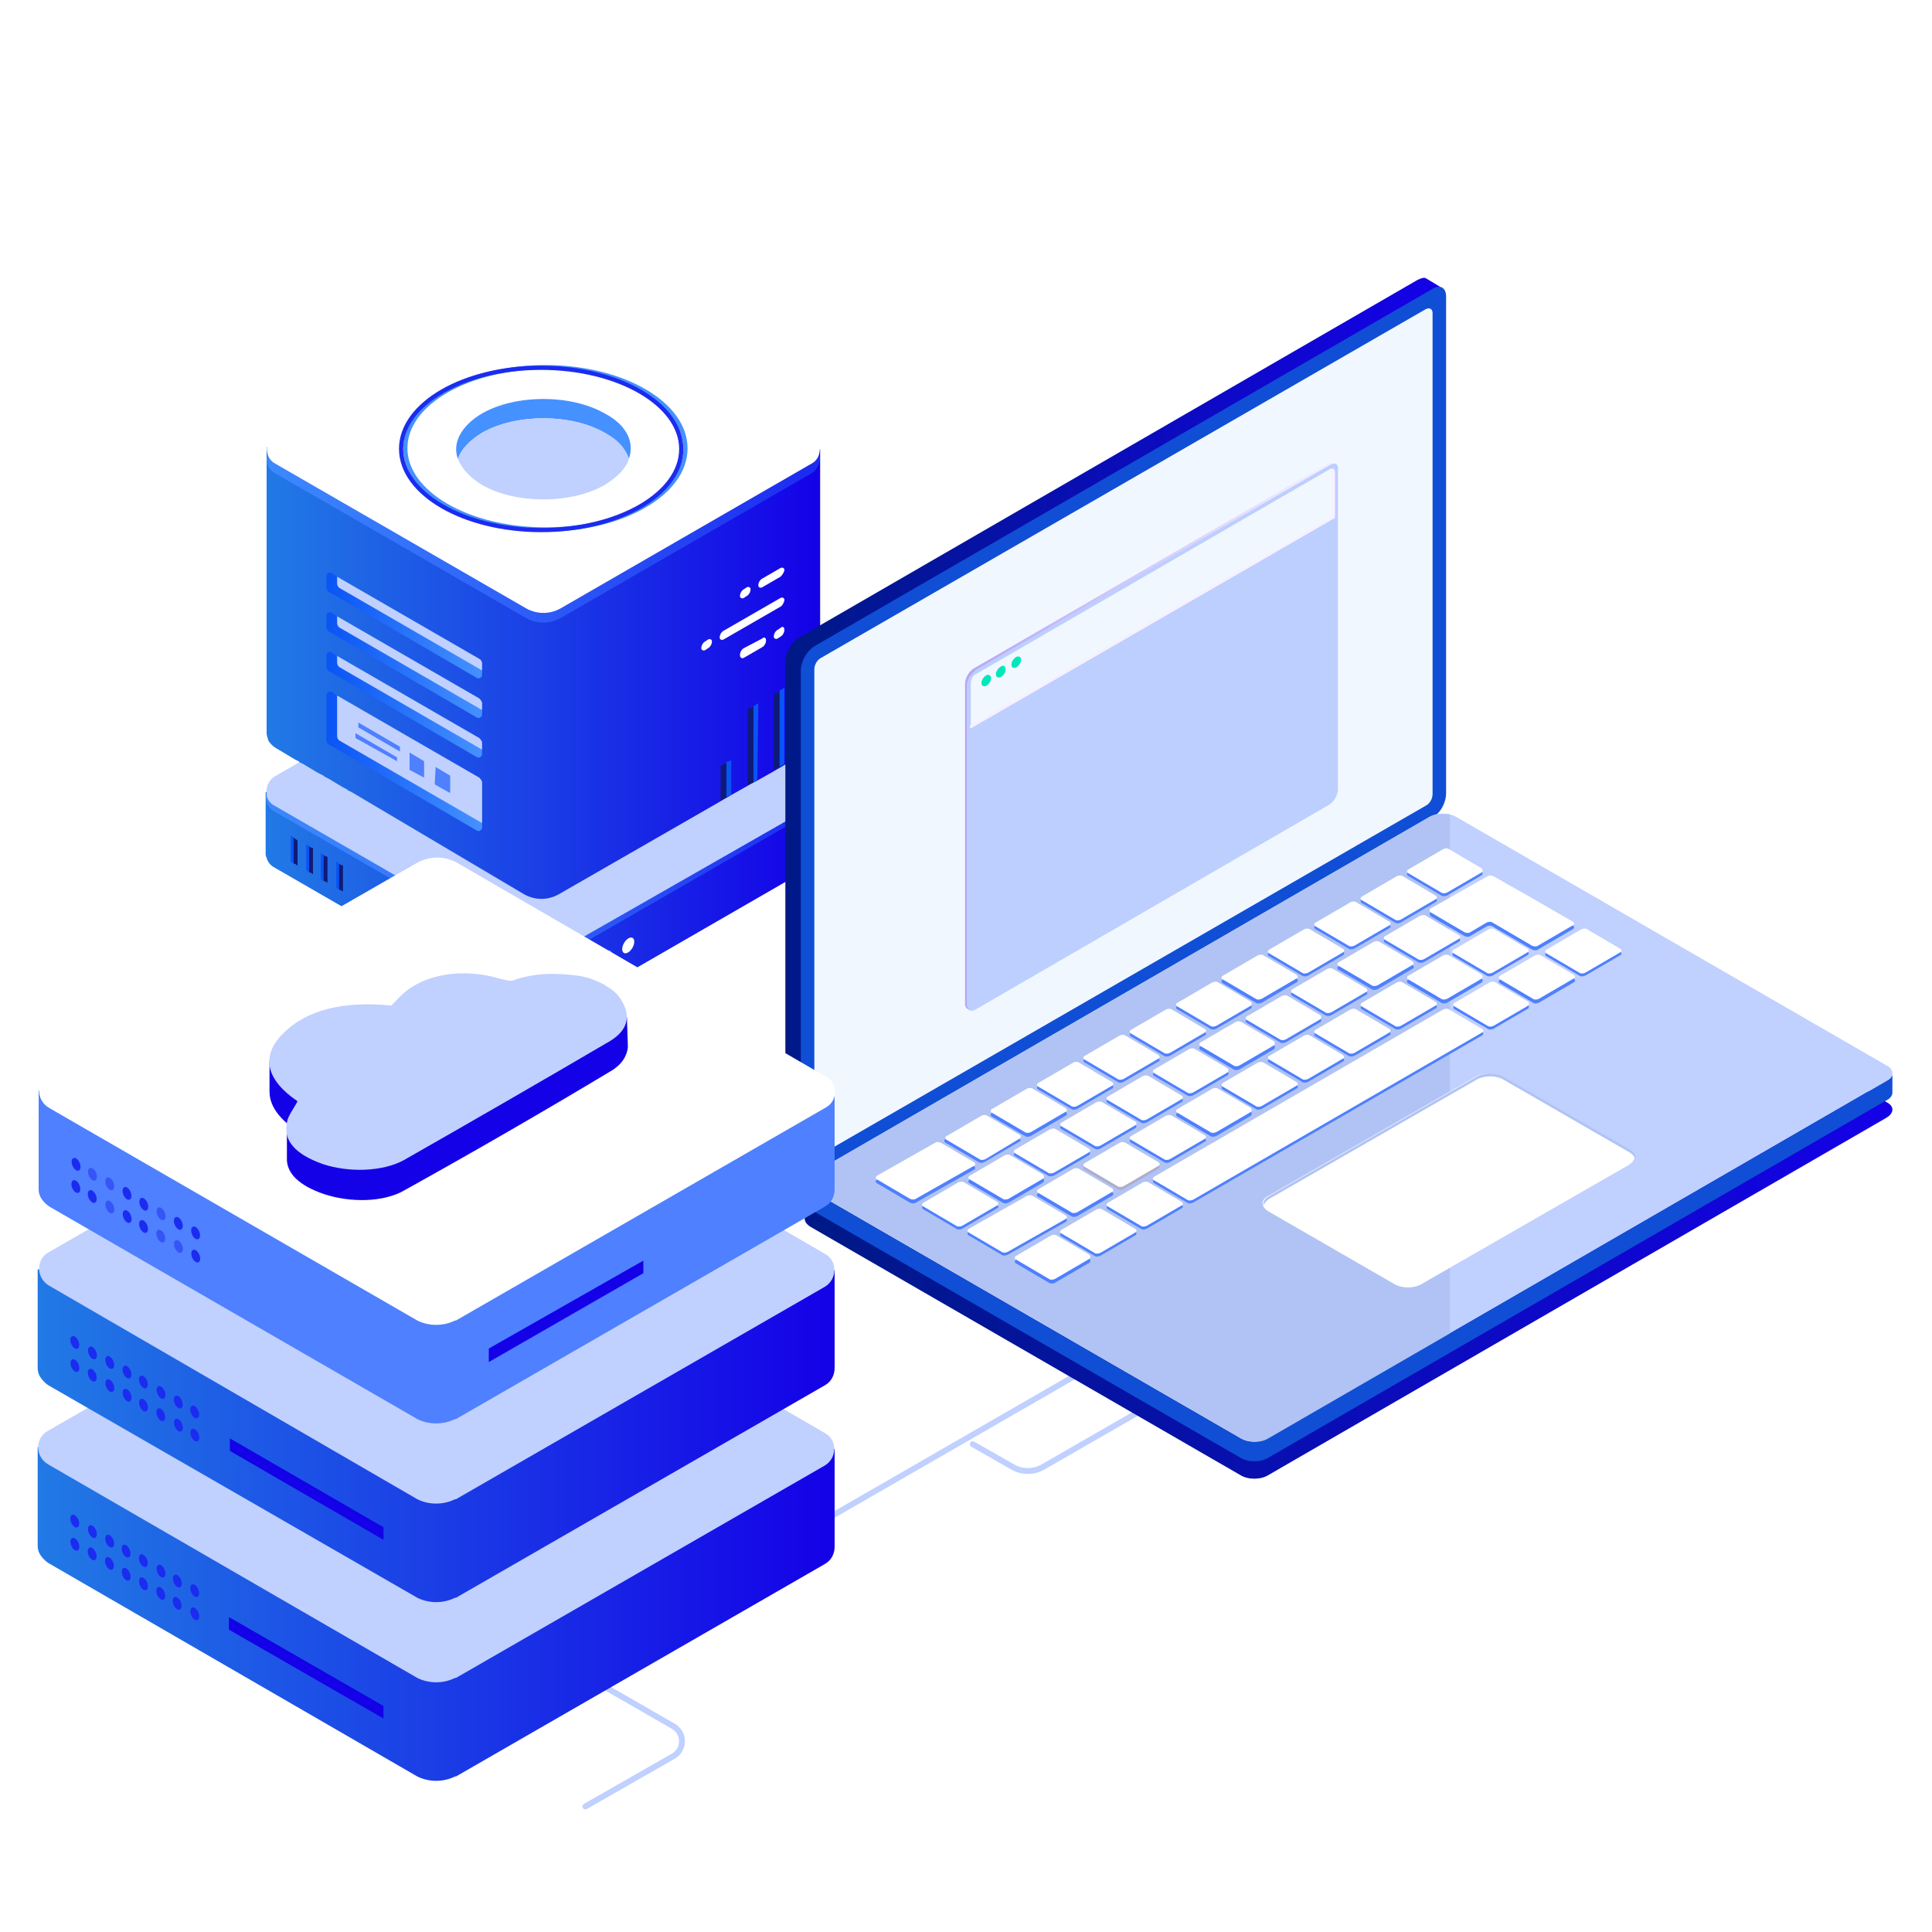 <svg xmlns="http://www.w3.org/2000/svg" xmlns:xlink="http://www.w3.org/1999/xlink" id="&#x56FE;&#x5C42;_1" x="0px" y="0px" viewBox="0 0 200 200" style="enable-background:new 0 0 200 200;" xml:space="preserve"><style type="text/css">	.st0{fill:none;stroke:#C0D0FF;stroke-width:0.606;stroke-linecap:round;stroke-linejoin:round;stroke-miterlimit:10;}	.st1{fill:none;stroke:#FFFFFF;stroke-width:0.606;stroke-linecap:round;stroke-linejoin:round;stroke-miterlimit:10;}	.st2{fill:url(#SVGID_1_);}	.st3{fill:url(#SVGID_2_);}	.st4{fill:#0954F5;}	.st5{fill:#0F1A77;}	.st6{fill:#C0D0FF;}	.st7{fill:#FFFFFF;}	.st8{fill:#4591FF;}	.st9{fill:url(#SVGID_3_);}	.st10{fill:url(#SVGID_4_);}	.st11{fill:url(#SVGID_5_);}	.st12{fill:url(#SVGID_6_);}	.st13{fill:url(#SVGID_7_);}	.st14{fill:#4E80FF;}	.st15{fill:url(#SVGID_8_);}	.st16{fill:none;stroke:#4591FF;stroke-width:0.435;stroke-linecap:round;stroke-linejoin:round;stroke-miterlimit:10;}	.st17{fill:none;stroke:#1C2BF0;stroke-width:0.435;stroke-linecap:round;stroke-linejoin:round;stroke-miterlimit:10;}	.st18{fill:url(#SVGID_9_);}	.st19{fill:#104ED5;}	.st20{fill:#F1F7FF;}	.st21{filter:url(#Adobe_OpacityMaskFilter);}	.st22{filter:url(#Adobe_OpacityMaskFilter_1_);}	.st23{mask:url(#SVGID_10_);fill:url(#SVGID_11_);}	.st24{fill:url(#SVGID_12_);}	.st25{fill:#B0C3F4;}	.st26{fill:url(#SVGID_13_);}	.st27{fill:#AEACCC;}	.st28{fill:#FBF0FF;}	.st29{fill:url(#SVGID_14_);}	.st30{fill:#1C2BF0;}	.st31{fill:#1401E7;}	.st32{fill:url(#SVGID_15_);}	.st33{opacity:0.5;fill:#1C2BF0;}	.st34{fill:#BCCFFF;}	.st35{fill:#00E7BB;}	.st36{fill:#F8EFFF;}	.st37{fill:url(#SVGID_16_);}</style><path id="wire-5-up_1_" class="st0" d="M60.6,187l9.1-5.2c1.2-0.7,1.2-2.4,0-3.1l-8-4.6c-1.2-0.7-1.2-2.4,0-3.1l76.7-44.2"></path><line id="wire-4-up_1_" class="st1" x1="91.9" y1="97.9" x2="73.1" y2="108.7"></line><line id="wire-3-up_1_" class="st1" x1="102.6" y1="102.1" x2="77.8" y2="88.1"></line><path id="wire-2-up_1_" class="st0" d="M100.7,149.5l4.2,2.4c0.9,0.5,2.1,0.5,3,0l39.3-22.6"></path><g>	<g id="down-server_1_">		<g id="bed_2_">			<linearGradient id="SVGID_1_" gradientUnits="userSpaceOnUse" x1="27.609" y1="88.724" x2="84.817" y2="88.724">				<stop offset="5.586592e-03" style="stop-color:#2179E5"></stop>				<stop offset="1" style="stop-color:#1401E7"></stop>			</linearGradient>			<path class="st2" d="M84.8,82l0,6.3l0,0c0,0.2,0,0.3-0.1,0.5c-0.1,0.4-0.4,0.8-0.8,1l-26,15c-1.1,0.6-2.4,0.6-3.5,0l-26-15    c-0.4-0.2-0.7-0.6-0.8-1c-0.1-0.2-0.1-0.3-0.1-0.5l0,0l0-6.3l11,0l15.9-9.1c1.1-0.6,2.4-0.6,3.5,0l15.9,9.2L84.8,82z"></path>							<linearGradient id="SVGID_2_" gradientUnits="userSpaceOnUse" x1="27.978" y1="89.796" x2="84.129" y2="88.339" gradientTransform="matrix(1 1.324013e-03 -1.324013e-03 1 0.261 1.383)">				<stop offset="0" style="stop-color:#3C88FE"></stop>				<stop offset="0.192" style="stop-color:#387DFC"></stop>				<stop offset="0.533" style="stop-color:#2E5EF8"></stop>				<stop offset="0.981" style="stop-color:#1D2DF0"></stop>				<stop offset="1" style="stop-color:#1C2BF0"></stop>			</linearGradient>			<path class="st3" d="M84.7,83.1c-0.1,0.4-0.4,0.8-0.8,1L60.1,97.8l-1.6,0.9l-0.6,0.3c-1.1,0.6-2.4,0.6-3.5,0l-26-15    c-0.4-0.2-0.7-0.6-0.8-1c-0.1-0.3-0.1-0.6,0-0.8c0,0.1,0,0.1,0,0.2c0.1,0.4,0.4,0.8,0.8,1l26,15c1.1,0.6,2.4,0.6,3.5,0h0l1.6-0.9    l24.4-14.1c0.4-0.2,0.7-0.6,0.8-1c0-0.1,0-0.1,0-0.2C84.8,82.6,84.8,82.8,84.7,83.1z"></path>			<g>				<g>					<polygon class="st4" points="30.1,86.5 30.1,89.2 30.4,89.4 30.5,89.4 30.5,86.8 30.4,86.7      "></polygon>					<polygon class="st5" points="30.4,86.7 30.4,89.4 30.5,89.4 30.8,89.6 30.8,87 30.5,86.8      "></polygon>				</g>				<g>					<polygon class="st4" points="31.7,87.4 31.7,90.1 32,90.3 32.1,90.3 32.1,87.7 32,87.6      "></polygon>					<polygon class="st5" points="32,87.6 32,90.3 32.1,90.3 32.4,90.5 32.4,87.8 32.1,87.7      "></polygon>				</g>				<g>					<polygon class="st4" points="33.2,88.3 33.2,91 33.5,91.2 33.6,91.2 33.6,88.6 33.5,88.5      "></polygon>					<polygon class="st5" points="33.5,88.5 33.5,91.2 33.6,91.2 33.9,91.4 33.9,88.7 33.6,88.6      "></polygon>				</g>				<g>					<polygon class="st4" points="34.8,89.2 34.8,91.9 35.1,92.1 35.2,92.1 35.2,89.5 35.1,89.4      "></polygon>					<polygon class="st5" points="35.1,89.4 35.1,92.1 35.2,92.1 35.5,92.3 35.5,89.6 35.2,89.5      "></polygon>				</g>			</g>			<path class="st6" d="M84.8,82.3C84.8,82.3,84.8,82.3,84.8,82.3c0,0.1,0,0.1,0,0.2c-0.1,0.4-0.4,0.8-0.8,1L59.5,97.5l-1.6,0.9h0    c-1.1,0.6-2.4,0.6-3.5,0l-26-15c-0.4-0.2-0.7-0.6-0.8-1c0-0.1,0-0.1,0-0.2c-0.1-0.7,0.2-1.4,0.8-1.8l26-15c1.1-0.6,2.4-0.6,3.5,0    l1.7,1l0.5,0.3L84,80.4C84.6,80.8,84.9,81.6,84.8,82.3z"></path>		</g>		<g id="lights_1_">			<g id="light-3_1_">									<ellipse transform="matrix(0.501 -0.865 0.865 0.501 -52.264 105.133)" class="st7" cx="65.1" cy="97.9" rx="0.9" ry="0.5"></ellipse>			</g>			<g id="light-2_1_">									<image style="overflow:visible;opacity:0.8;" width="7" height="7" transform="matrix(1 0 0 1 59.044 96.044)">				</image>				<g>											<ellipse transform="matrix(0.501 -0.865 0.865 0.501 -54.529 103.82)" class="st8" cx="62.8" cy="99.2" rx="0.9" ry="0.5"></ellipse>				</g>			</g>			<g id="light-1_1_">									<image style="overflow:visible;opacity:0.4;" width="6" height="7" transform="matrix(1 0 0 1 57.044 97.044)">				</image>				<g>											<ellipse transform="matrix(0.501 -0.865 0.865 0.501 -56.793 102.508)" class="st7" cx="60.5" cy="100.5" rx="0.9" ry="0.5"></ellipse>				</g>			</g>		</g>	</g>	<g id="upper-server_1_">		<g id="system_1_">			<linearGradient id="SVGID_3_" gradientUnits="userSpaceOnUse" x1="27.625" y1="69.675" x2="84.866" y2="69.675">				<stop offset="5.586592e-03" style="stop-color:#2179E5"></stop>				<stop offset="1" style="stop-color:#1401E7"></stop>			</linearGradient>			<path class="st9" d="M84.9,46.5l0,29.6c0,0.6-0.3,1.2-0.9,1.5l-2.8,1.6l-0.5,0.3l-0.2,0.1l-0.5,0.3l-1.6,0.9L78,81l-0.2,0.1    l-0.5,0.3l-1.6,0.9l-0.5,0.3l-0.2,0.1l-0.5,0.3l-16.7,9.6c-1.1,0.6-2.4,0.6-3.5,0L36.4,82L36,81.8l-0.1-0.1l-0.4-0.2l-1.5-0.9    l-0.4-0.2l-0.1-0.1L32.9,80l-1.5-0.9L31,78.9l-0.1-0.1l-0.4-0.2l-2-1.2c-0.3-0.2-0.5-0.4-0.7-0.7c-0.1-0.3-0.2-0.6-0.2-0.8    l0-29.6L84.9,46.5z"></path>			<g>				<g>					<polygon class="st4" points="75.7,78.7 75.7,82.3 75.2,82.5 75.1,82.6 75.1,79 75.2,78.9      "></polygon>					<polygon class="st5" points="75.2,78.9 75.2,82.5 75.1,82.6 74.6,82.9 74.6,79.3 75.1,79      "></polygon>				</g>				<g>					<polygon class="st4" points="78.5,72.8 78.4,80.7 78,81 77.8,81.1 77.8,73.2 78,73.1      "></polygon>					<polygon class="st5" points="78,73.1 78,81 77.8,81.1 77.4,81.3 77.4,73.4 77.8,73.2      "></polygon>				</g>				<g>					<polygon class="st4" points="81.2,71.2 81.2,79.1 80.7,79.4 80.6,79.5 80.6,71.6 80.7,71.5      "></polygon>					<polygon class="st5" points="80.7,71.5 80.7,79.4 80.6,79.5 80.1,79.7 80.1,71.9 80.6,71.6      "></polygon>				</g>			</g>			<g>									<linearGradient id="SVGID_4_" gradientUnits="userSpaceOnUse" x1="1370.758" y1="63.308" x2="1386.841" y2="63.308" gradientTransform="matrix(-1 -1.324013e-03 -1.324013e-03 1 1420.715 3.264)">					<stop offset="0" style="stop-color:#4591FF"></stop>					<stop offset="1" style="stop-color:#0954F5"></stop>				</linearGradient>				<path class="st10" d="M49.9,68.7l0,1.2c0,0.2-0.3,0.4-0.5,0.3l-15.3-8.9c-0.2-0.1-0.3-0.3-0.3-0.5l0-1.2c0-0.2,0.3-0.4,0.5-0.3     l0.6,0.4l14.7,8.5C49.8,68.3,49.9,68.5,49.9,68.7z"></path>				<path class="st6" d="M49.9,68.7l0,0.7l-14.7-8.5c-0.2-0.1-0.3-0.3-0.3-0.5l0-0.7l14.7,8.5C49.8,68.3,49.9,68.5,49.9,68.7z"></path>			</g>			<g>									<linearGradient id="SVGID_5_" gradientUnits="userSpaceOnUse" x1="1370.758" y1="67.406" x2="1386.841" y2="67.406" gradientTransform="matrix(-1 -1.324013e-03 -1.324013e-03 1 1420.715 3.264)">					<stop offset="0" style="stop-color:#4591FF"></stop>					<stop offset="1" style="stop-color:#0954F5"></stop>				</linearGradient>				<path class="st11" d="M49.9,72.8l0,1.2c0,0.2-0.3,0.4-0.5,0.3l-15.3-8.9c-0.2-0.1-0.3-0.3-0.3-0.5l0-1.2c0-0.2,0.3-0.4,0.5-0.3     l0.6,0.4l14.7,8.5C49.7,72.4,49.9,72.6,49.9,72.8z"></path>				<path class="st6" d="M49.9,72.8l0,0.7L35.2,65c-0.2-0.1-0.3-0.3-0.3-0.5l0-0.7l14.7,8.5C49.7,72.4,49.9,72.6,49.9,72.8z"></path>			</g>			<g>									<linearGradient id="SVGID_6_" gradientUnits="userSpaceOnUse" x1="1370.758" y1="71.504" x2="1386.841" y2="71.504" gradientTransform="matrix(-1 -1.324013e-03 -1.324013e-03 1 1420.715 3.264)">					<stop offset="0" style="stop-color:#4591FF"></stop>					<stop offset="1" style="stop-color:#0954F5"></stop>				</linearGradient>				<path class="st12" d="M49.9,76.9l0,1.2c0,0.2-0.3,0.4-0.5,0.3l-15.3-8.9c-0.2-0.1-0.3-0.3-0.3-0.5l0-1.2c0-0.2,0.3-0.4,0.5-0.3     l0.6,0.4l14.7,8.5C49.7,76.5,49.9,76.7,49.9,76.9z"></path>				<path class="st6" d="M49.9,76.9l0,0.7l-14.7-8.5c-0.2-0.1-0.3-0.3-0.3-0.5l0-0.7l14.7,8.5C49.7,76.5,49.9,76.7,49.9,76.9z"></path>			</g>			<g>									<linearGradient id="SVGID_7_" gradientUnits="userSpaceOnUse" x1="1370.758" y1="77.338" x2="1386.841" y2="77.338" gradientTransform="matrix(-1 -1.324013e-03 -1.324013e-03 1 1420.715 3.264)">					<stop offset="0" style="stop-color:#4591FF"></stop>					<stop offset="1" style="stop-color:#0954F5"></stop>				</linearGradient>				<path class="st13" d="M49.9,81l0,4.7c0,0.2-0.3,0.4-0.5,0.3l-15.3-8.9c-0.2-0.1-0.3-0.3-0.3-0.5l0-4.7c0-0.2,0.3-0.4,0.5-0.3     l0.6,0.4l14.7,8.5C49.7,80.6,49.9,80.8,49.9,81z"></path>				<path class="st6" d="M49.9,81l0,4.2l-14.7-8.5c-0.2-0.1-0.3-0.3-0.3-0.5l0-4.2l14.7,8.5C49.7,80.6,49.9,80.8,49.9,81z"></path>			</g>			<g id="demonstrator_1_">				<g id="l-4_1_">					<polygon class="st14" points="42.4,79.7 43.9,80.5 43.9,78.8 42.4,77.9      "></polygon>				</g>				<g id="l-3_1_">					<polygon class="st14" points="45,81.2 46.6,82.1 46.6,80.3 45.1,79.4      "></polygon>				</g>				<g id="l-2_1_">					<polygon class="st14" points="37.1,75.3 41.4,77.8 41.4,77.3 37.1,74.8      "></polygon>				</g>				<g id="l-1_1_">					<polygon class="st14" points="36.8,76.4 41.1,78.8 41.1,78.4 36.8,75.9      "></polygon>				</g>			</g>			<g>									<image style="overflow:visible;opacity:0.47;" width="16" height="17" transform="matrix(1 0 0 1 68.74 55.74)">				</image>				<g>					<g>						<path class="st7" d="M80.8,59.7l-1.9,1.1c-0.2,0.1-0.4,0-0.4-0.2l0,0c0-0.3,0.2-0.6,0.4-0.7l1.9-1.1c0.2-0.1,0.4,0,0.4,0.2       l0,0C81.2,59.2,81,59.5,80.8,59.7z"></path>						<path class="st7" d="M77.3,61.7L77,61.9c-0.2,0.1-0.4,0-0.4-0.2l0,0c0-0.3,0.2-0.6,0.4-0.7l0.3-0.2c0.2-0.1,0.4,0,0.4,0.2l0,0       C77.7,61.3,77.5,61.6,77.3,61.7z"></path>						<path class="st7" d="M77,68.1l1.9-1.1c0.2-0.1,0.4-0.4,0.4-0.7l0,0c0-0.3-0.2-0.4-0.4-0.2L77,67.1c-0.2,0.1-0.4,0.4-0.4,0.7       l0,0C76.6,68.1,76.8,68.2,77,68.1z"></path>						<path class="st7" d="M80.5,66.1l0.3-0.2c0.2-0.1,0.4-0.4,0.4-0.7l0,0c0-0.3-0.2-0.4-0.4-0.2l-0.3,0.2       c-0.2,0.1-0.4,0.4-0.4,0.7l0,0C80.1,66.1,80.3,66.2,80.5,66.1z"></path>						<path class="st7" d="M80.8,62.8l-5.9,3.4c-0.2,0.1-0.4,0-0.4-0.2l0,0c0-0.3,0.2-0.6,0.4-0.7l5.9-3.4c0.2-0.1,0.4,0,0.4,0.2       l0,0C81.2,62.3,81,62.7,80.8,62.8z"></path>						<path class="st7" d="M73.3,67.1L73,67.3c-0.2,0.1-0.4,0-0.4-0.2l0,0c0-0.3,0.2-0.6,0.4-0.7l0.3-0.2c0.2-0.1,0.4,0,0.4,0.2l0,0       C73.7,66.7,73.5,67,73.3,67.1z"></path>					</g>				</g>			</g>							<linearGradient id="SVGID_8_" gradientUnits="userSpaceOnUse" x1="28.762" y1="54.546" x2="83.942" y2="53.217" gradientTransform="matrix(1 1.324013e-03 -1.324013e-03 1 0.261 1.383)">				<stop offset="0" style="stop-color:#3C88FE"></stop>				<stop offset="1" style="stop-color:#1C2BF0"></stop>			</linearGradient>			<path class="st15" d="M84,49L58,64c-1.1,0.6-2.4,0.6-3.5,0l-26-15c-0.8-0.4-1-1.3-0.8-2c0.1,0.4,0.4,0.8,0.8,1l26,15    c1.1,0.6,2.4,0.6,3.5,0l26-15c0.4-0.2,0.7-0.6,0.8-1C85,47.7,84.7,48.6,84,49z"></path>			<path class="st7" d="M84.8,47c-0.1,0.4-0.4,0.8-0.8,1l-26,15c-1.1,0.6-2.4,0.6-3.5,0l-26-15c-0.4-0.2-0.7-0.6-0.8-1    c-0.2-0.7,0-1.6,0.8-2l26-15c1.1-0.6,2.4-0.6,3.5,0l26,15C84.8,45.4,85,46.2,84.8,47z"></path>			<g>									<ellipse transform="matrix(1.329798e-03 -1 1 1.329798e-03 9.982 102.846)" class="st16" cx="56.5" cy="46.4" rx="8.4" ry="14.5"></ellipse>									<ellipse transform="matrix(1.329798e-03 -1 1 1.329798e-03 9.548 102.411)" class="st17" cx="56" cy="46.4" rx="8.4" ry="14.5"></ellipse>			</g>			<path class="st8" d="M65.1,47.5c-0.3-1-1.2-1.9-2.5-2.7c-3.5-2-9.2-2-12.7,0c-1.3,0.8-2.1,1.7-2.5,2.7c-0.6-1.6,0.3-3.4,2.5-4.7    c3.5-2,9.2-2,12.7,0C64.9,44,65.7,45.8,65.1,47.5z"></path>			<path class="st6" d="M65.1,47.5c-0.3,1-1.2,1.9-2.5,2.7c-3.5,2-9.2,2-12.7,0c-1.3-0.8-2.1-1.7-2.5-2.7c0.3-1,1.2-1.9,2.5-2.7    c3.5-2,9.2-2,12.7,0C64,45.5,64.8,46.5,65.1,47.5z"></path>		</g>		<g id="reflections_1_">			<g id="dust_1_">				<circle id="dust-9_1_" class="st7" cx="65.5" cy="37.5" r="0.2"></circle>				<circle id="dust-8_1_" class="st7" cx="57.3" cy="32.7" r="0.2"></circle>				<circle id="dust-6_1_" class="st7" cx="56.1" cy="40" r="0.2"></circle>				<circle id="dust-2_1_" class="st7" cx="48" cy="41.2" r="0.2"></circle>			</g>		</g>	</g></g><g>	<linearGradient id="SVGID_9_" gradientUnits="userSpaceOnUse" x1="81.219" y1="75.255" x2="149.089" y2="75.255">		<stop offset="5.586592e-03" style="stop-color:#001987"></stop>		<stop offset="1" style="stop-color:#1401E7"></stop>	</linearGradient>	<path class="st18" d="M149.1,29.7c0,0-1.5-0.9-1.5-0.9l0,0c-0.2-0.1-0.5,0-0.9,0.2l-64,37c-0.8,0.5-1.4,1.6-1.4,2.5l0,51.4  c0,0.6,0.2,0.9,0.6,1.1c0.3,0.2,1.4,1.1,1.7,0.9l63.1-38.1c0.8-0.5,1.4-1.6,1.4-2.5l0-51L149.1,29.7z"></path>	<path class="st19" d="M148.3,84.6l-64,37c-0.8,0.5-1.4,0.1-1.4-0.8l0-51.4c0-0.9,0.6-2,1.4-2.5l64-37c0.8-0.5,1.4-0.1,1.4,0.8  l0,51.4C149.7,83.1,149.1,84.2,148.3,84.6z"></path>	<path class="st20" d="M84.3,119.1l0-49.8c0-0.5,0.3-1,0.7-1.2L147.6,32c0.4-0.2,0.7,0,0.7,0.4l0,49.8c0,0.5-0.3,1-0.7,1.2L85,119.5  C84.6,119.8,84.3,119.6,84.3,119.1z"></path>	<defs>		<filter id="Adobe_OpacityMaskFilter" filterUnits="userSpaceOnUse" x="83.3" y="88" width="112.6" height="65">								</filter>	</defs>	<mask maskUnits="userSpaceOnUse" x="83.3" y="88" width="112.6" height="65" id="SVGID_10_">		<g class="st21">			<defs>				<filter id="Adobe_OpacityMaskFilter_1_" filterUnits="userSpaceOnUse" x="83.3" y="88" width="112.6" height="65">														</filter>			</defs>			<mask maskUnits="userSpaceOnUse" x="83.3" y="88" width="112.6" height="65" id="SVGID_10_">				<g class="st22">				</g>			</mask>			<linearGradient id="SVGID_11_" gradientUnits="userSpaceOnUse" x1="143.482" y1="96.197" x2="134.349" y2="153.983">				<stop offset="0" style="stop-color:#000000"></stop>				<stop offset="1" style="stop-color:#FFFFFF"></stop>			</linearGradient>			<path class="st23" d="M195.3,115.7l-64,37c-0.8,0.5-2.1,0.5-2.9,0l-44.5-25.7c-0.8-0.5-0.8-1.2,0-1.6l64-37    c0.8-0.5,2.1-0.5,2.9,0l44.5,25.7C196.1,114.5,196.1,115.2,195.3,115.7z"></path>		</g>	</mask>	<linearGradient id="SVGID_12_" gradientUnits="userSpaceOnUse" x1="83.349" y1="120.492" x2="195.935" y2="120.492">		<stop offset="5.586592e-03" style="stop-color:#001987"></stop>		<stop offset="1" style="stop-color:#1401E7"></stop>	</linearGradient>	<path class="st24" d="M195.3,115.7l-64,37c-0.8,0.5-2.1,0.5-2.9,0l-44.5-25.7c-0.8-0.5-0.8-1.2,0-1.6l64-37c0.8-0.5,2.1-0.5,2.9,0  l44.5,25.7C196.1,114.5,196.1,115.2,195.3,115.7z"></path>	<path class="st6" d="M195.3,111.9l-64,37c-0.8,0.5-2.1,0.5-2.9,0l-44.5-25.7c-0.8-0.5-0.8-1.2,0-1.6l64-37c0.8-0.5,2.1-0.5,2.9,0  l44.5,25.7C196.1,110.7,196.1,111.5,195.3,111.9z"></path>	<path class="st25" d="M150,84.3c-0.7-0.1-1.5,0-2,0.3l-64,37c-0.8,0.5-0.8,1.2,0,1.6l44.5,25.7c0.8,0.5,2.1,0.5,2.9,0l18.7-10.8  V84.3z"></path>	<g>		<linearGradient id="SVGID_13_" gradientUnits="userSpaceOnUse" x1="83.349" y1="122.314" x2="83.355" y2="122.314">			<stop offset="0" style="stop-color:#B796F6"></stop>			<stop offset="0.377" style="stop-color:#B7A5F6"></stop>			<stop offset="1" style="stop-color:#7D7DFF"></stop>		</linearGradient>		<path class="st26" d="M83.3,122.3L83.3,122.3C83.3,122.3,83.4,122.3,83.3,122.3L83.3,122.3z"></path>		<path class="st19" d="M195.3,111.9l-64,37c-0.8,0.5-2.1,0.5-2.9,0l-44.5-25.7c-0.4-0.2-0.6-0.5-0.6-0.8v2l0,0   c0,0.3,0.2,0.6,0.6,0.8l44.5,25.7c0.8,0.5,2.1,0.5,2.9,0l64-37c0.4-0.2,0.6-0.5,0.6-0.8l0,0v-1.9l0,0   C195.9,111.4,195.7,111.7,195.3,111.9z"></path>	</g>	<g>		<path class="st14" d="M90.8,122.5l3.4,2c0.2,0.1,0.5,0.1,0.6,0l6-3.4c0.2-0.1,0.2-0.3,0-0.4l-3.4-2c-0.2-0.1-0.5-0.1-0.6,0l-6,3.4   C90.6,122.2,90.6,122.4,90.8,122.5z"></path>		<path class="st14" d="M105.5,118.2l-3.6,2.1c-0.2,0.1-0.5,0.1-0.6,0l-3.4-2c-0.2-0.1-0.2-0.3,0-0.4l3.6-2.1c0.2-0.1,0.5-0.1,0.6,0   l3.4,2C105.7,118,105.7,118.1,105.5,118.2z"></path>		<path class="st14" d="M110.3,115.5l-3.6,2.1c-0.2,0.1-0.5,0.1-0.6,0l-3.4-2c-0.2-0.1-0.2-0.3,0-0.4l3.6-2.1c0.2-0.1,0.5-0.1,0.6,0   l3.4,2C110.5,115.2,110.5,115.4,110.3,115.5z"></path>		<path class="st14" d="M115.1,112.7l-3.6,2.1c-0.2,0.1-0.5,0.1-0.6,0l-3.4-2c-0.2-0.1-0.2-0.3,0-0.4l3.6-2.1c0.2-0.1,0.5-0.1,0.6,0   l3.4,2C115.3,112.4,115.3,112.6,115.1,112.7z"></path>		<path class="st14" d="M119.9,109.9l-3.6,2.1c-0.2,0.1-0.5,0.1-0.6,0l-3.4-2c-0.2-0.1-0.2-0.3,0-0.4l3.6-2.1c0.2-0.1,0.5-0.1,0.6,0   l3.4,2C120.1,109.7,120.1,109.8,119.9,109.9z"></path>		<path class="st14" d="M124.7,107.2l-3.6,2.1c-0.2,0.1-0.5,0.1-0.6,0l-3.4-2c-0.2-0.1-0.2-0.3,0-0.4l3.6-2.1c0.2-0.1,0.5-0.1,0.6,0   l3.4,2C124.9,106.9,124.9,107.1,124.7,107.2z"></path>		<path class="st14" d="M129.5,104.4l-3.6,2.1c-0.2,0.1-0.5,0.1-0.6,0l-3.4-2c-0.2-0.1-0.2-0.3,0-0.4l3.6-2.1c0.2-0.1,0.5-0.1,0.6,0   l3.4,2C129.6,104.2,129.6,104.3,129.5,104.4z"></path>		<path class="st14" d="M134.2,101.7l-3.6,2.1c-0.2,0.1-0.5,0.1-0.6,0l-3.4-2c-0.2-0.1-0.2-0.3,0-0.4l3.6-2.1c0.2-0.1,0.5-0.1,0.6,0   l3.4,2C134.4,101.4,134.4,101.6,134.2,101.7z"></path>		<path class="st14" d="M139,98.9l-3.6,2.1c-0.2,0.1-0.5,0.1-0.6,0l-3.4-2c-0.2-0.1-0.2-0.3,0-0.4l3.6-2.1c0.2-0.1,0.5-0.1,0.6,0   l3.4,2C139.2,98.6,139.2,98.8,139,98.9z"></path>		<path class="st14" d="M143.8,96.1l-3.6,2.1c-0.2,0.1-0.5,0.1-0.6,0l-3.4-2c-0.2-0.1-0.2-0.3,0-0.4l3.6-2.1c0.2-0.1,0.5-0.1,0.6,0   l3.4,2C144,95.9,144,96,143.8,96.1z"></path>		<path class="st14" d="M148.6,93.4l-3.6,2.1c-0.2,0.1-0.5,0.1-0.6,0l-3.4-2c-0.2-0.1-0.2-0.3,0-0.4l3.6-2.1c0.2-0.1,0.5-0.1,0.6,0   l3.4,2C148.8,93.1,148.8,93.3,148.6,93.4z"></path>		<path class="st14" d="M153.4,90.6l-3.6,2.1c-0.2,0.1-0.5,0.1-0.6,0l-3.4-2c-0.2-0.1-0.2-0.3,0-0.4l3.6-2.1c0.2-0.1,0.5-0.1,0.6,0   l3.4,2C153.5,90.4,153.5,90.5,153.4,90.6z"></path>		<path class="st14" d="M167.7,98.9l-3.6,2.1c-0.2,0.1-0.5,0.1-0.6,0l-3.4-2c-0.2-0.1-0.2-0.3,0-0.4l3.6-2.1c0.2-0.1,0.5-0.1,0.6,0   l3.4,2C167.9,98.6,167.9,98.8,167.7,98.9z"></path>		<path class="st14" d="M162.9,101.7l-3.6,2.1c-0.2,0.1-0.5,0.1-0.6,0l-3.4-2c-0.2-0.1-0.2-0.3,0-0.4l3.6-2.1c0.2-0.1,0.5-0.1,0.6,0   l3.4,2C163.1,101.4,163.1,101.6,162.9,101.7z"></path>		<path class="st14" d="M158.2,104.4l-3.6,2.1c-0.2,0.1-0.5,0.1-0.6,0l-3.4-2c-0.2-0.1-0.2-0.3,0-0.4l3.6-2.1c0.2-0.1,0.5-0.1,0.6,0   l3.4,2C158.3,104.2,158.3,104.3,158.2,104.4z"></path>		<path class="st14" d="M103.2,125.1l-3.6,2.1c-0.2,0.1-0.5,0.1-0.6,0l-3.4-2c-0.2-0.1-0.2-0.3,0-0.4l3.6-2.1c0.2-0.1,0.5-0.1,0.6,0   l3.4,2C103.4,124.9,103.4,125,103.2,125.1z"></path>		<path class="st14" d="M108,122.4l-3.6,2.1c-0.2,0.1-0.5,0.1-0.6,0l-3.4-2c-0.2-0.1-0.2-0.3,0-0.4l3.6-2.1c0.2-0.1,0.5-0.1,0.6,0   l3.4,2C108.1,122.1,108.1,122.3,108,122.4z"></path>		<path class="st14" d="M112.7,119.6l-3.6,2.1c-0.2,0.1-0.5,0.1-0.6,0l-3.4-2c-0.2-0.1-0.2-0.3,0-0.4l3.6-2.1c0.2-0.1,0.5-0.1,0.6,0   l3.4,2C112.9,119.3,112.9,119.5,112.7,119.6z"></path>		<path class="st14" d="M112.8,130.7l-3.6,2.1c-0.2,0.1-0.5,0.1-0.6,0l-3.4-2c-0.2-0.1-0.2-0.3,0-0.4l3.6-2.1c0.2-0.1,0.5-0.1,0.6,0   l3.4,2C112.9,130.4,112.9,130.5,112.8,130.7z"></path>		<path class="st14" d="M117.5,127.9l-3.6,2.1c-0.2,0.1-0.5,0.1-0.6,0l-3.4-2c-0.2-0.1-0.2-0.3,0-0.4l3.6-2.1c0.2-0.1,0.5-0.1,0.6,0   l3.4,2C117.7,127.6,117.7,127.8,117.5,127.9z"></path>		<path class="st14" d="M122.3,125.1l-3.6,2.1c-0.2,0.1-0.5,0.1-0.6,0l-3.4-2c-0.2-0.1-0.2-0.3,0-0.4l3.6-2.1c0.2-0.1,0.5-0.1,0.6,0   l3.4,2C122.5,124.9,122.5,125,122.3,125.1z"></path>		<path class="st14" d="M117.5,116.8l-3.6,2.1c-0.2,0.1-0.5,0.1-0.6,0l-3.4-2c-0.2-0.1-0.2-0.3,0-0.4l3.6-2.1c0.2-0.1,0.5-0.1,0.6,0   l3.4,2C117.7,116.6,117.7,116.7,117.5,116.8z"></path>		<path class="st14" d="M122.3,114.1l-3.6,2.1c-0.2,0.1-0.5,0.1-0.6,0l-3.4-2c-0.2-0.1-0.2-0.3,0-0.4l3.6-2.1c0.2-0.1,0.5-0.1,0.6,0   l3.4,2C122.5,113.8,122.5,114,122.3,114.1z"></path>		<path class="st14" d="M127.1,111.3l-3.6,2.1c-0.2,0.1-0.5,0.1-0.6,0l-3.4-2c-0.2-0.1-0.2-0.3,0-0.4l3.6-2.1c0.2-0.1,0.5-0.1,0.6,0   l3.4,2C127.2,111.1,127.2,111.2,127.1,111.3z"></path>		<path class="st14" d="M131.9,108.6l-3.6,2.1c-0.2,0.1-0.5,0.1-0.6,0l-3.4-2c-0.2-0.1-0.2-0.3,0-0.4l3.6-2.1c0.2-0.1,0.5-0.1,0.6,0   l3.4,2C132,108.3,132,108.5,131.9,108.6z"></path>		<path class="st14" d="M136.7,105.8l-3.6,2.1c-0.2,0.1-0.5,0.1-0.6,0l-3.4-2c-0.2-0.1-0.2-0.3,0-0.4l3.6-2.1c0.2-0.1,0.5-0.1,0.6,0   l3.4,2C136.8,105.5,136.8,105.7,136.7,105.8z"></path>		<path class="st14" d="M141.4,103l-3.6,2.1c-0.2,0.1-0.5,0.1-0.6,0l-3.4-2c-0.2-0.1-0.2-0.3,0-0.4l3.6-2.1c0.2-0.1,0.5-0.1,0.6,0   l3.4,2C141.6,102.8,141.6,102.9,141.4,103z"></path>		<path class="st14" d="M146.2,100.3l-3.6,2.1c-0.2,0.1-0.5,0.1-0.6,0l-3.4-2c-0.2-0.1-0.2-0.3,0-0.4l3.6-2.1c0.2-0.1,0.5-0.1,0.6,0   l3.4,2C146.4,100,146.4,100.2,146.2,100.3z"></path>		<path class="st14" d="M151,97.5l-3.6,2.1c-0.2,0.1-0.5,0.1-0.6,0l-3.4-2c-0.2-0.1-0.2-0.3,0-0.4l3.6-2.1c0.2-0.1,0.5-0.1,0.6,0   l3.4,2C151.2,97.2,151.2,97.4,151,97.5z"></path>		<path class="st14" d="M148.2,94.9l3.4,2c0.2,0.1,0.5,0.1,0.6,0l1.7-1c0.2-0.1,0.5-0.1,0.6,0l4.1,2.4c0.2,0.1,0.5,0.1,0.6,0   l3.6-2.1c0.2-0.1,0.2-0.3,0-0.4l-4.5-2.6l-1.6-0.9l-2.1-1.2c-0.2-0.1-0.5-0.1-0.6,0l-6,3.4C148,94.6,148,94.8,148.2,94.9z"></path>		<path class="st14" d="M110.3,126.5l-6,3.4c-0.2,0.1-0.5,0.1-0.6,0l-3.4-2c-0.2-0.1-0.2-0.3,0-0.4l6-3.4c0.2-0.1,0.5-0.1,0.6,0   l3.4,2C110.5,126.2,110.5,126.4,110.3,126.5z"></path>		<path class="st14" d="M115.1,123.8l-3.6,2.1c-0.2,0.1-0.5,0.1-0.6,0l-3.4-2c-0.2-0.1-0.2-0.3,0-0.4l3.6-2.1c0.2-0.1,0.5-0.1,0.6,0   l3.4,2C115.3,123.5,115.3,123.7,115.1,123.8z"></path>		<path class="st27" d="M119.9,121l-3.6,2.1c-0.2,0.1-0.5,0.1-0.6,0l-3.4-2c-0.2-0.1-0.2-0.3,0-0.4l3.6-2.1c0.2-0.1,0.5-0.1,0.6,0   l3.4,2C120.1,120.7,120.1,120.9,119.9,121z"></path>		<path class="st14" d="M124.7,118.2l-3.6,2.1c-0.2,0.1-0.5,0.1-0.6,0l-3.4-2c-0.2-0.1-0.2-0.3,0-0.4l3.6-2.1c0.2-0.1,0.5-0.1,0.6,0   l3.4,2C124.9,118,124.9,118.1,124.7,118.2z"></path>		<path class="st14" d="M129.5,115.5l-3.6,2.1c-0.2,0.1-0.5,0.1-0.6,0l-3.4-2c-0.2-0.1-0.2-0.3,0-0.4l3.6-2.1c0.2-0.1,0.5-0.1,0.6,0   l3.4,2C129.6,115.2,129.6,115.4,129.5,115.5z"></path>		<path class="st14" d="M134.2,112.7l-3.6,2.1c-0.2,0.1-0.5,0.1-0.6,0l-3.4-2c-0.2-0.1-0.2-0.3,0-0.4l3.6-2.1c0.2-0.1,0.5-0.1,0.6,0   l3.4,2C134.4,112.4,134.4,112.6,134.2,112.7z"></path>		<path class="st14" d="M139,109.9l-3.6,2.1c-0.2,0.1-0.5,0.1-0.6,0l-3.4-2c-0.2-0.1-0.2-0.3,0-0.4l3.6-2.1c0.2-0.1,0.5-0.1,0.6,0   l3.4,2C139.2,109.7,139.2,109.8,139,109.9z"></path>		<path class="st14" d="M143.8,107.2l-3.6,2.1c-0.2,0.1-0.5,0.1-0.6,0l-3.4-2c-0.2-0.1-0.2-0.3,0-0.4l3.6-2.1c0.2-0.1,0.5-0.1,0.6,0   l3.4,2C144,106.9,144,107.1,143.8,107.2z"></path>		<path class="st14" d="M148.6,104.4l-3.6,2.1c-0.2,0.1-0.5,0.1-0.6,0l-3.4-2c-0.2-0.1-0.2-0.3,0-0.4l3.6-2.1c0.2-0.1,0.5-0.1,0.6,0   l3.4,2C148.8,104.2,148.8,104.3,148.6,104.4z"></path>		<path class="st14" d="M153.4,101.7l-3.6,2.1c-0.2,0.1-0.5,0.1-0.6,0l-3.4-2c-0.2-0.1-0.2-0.3,0-0.4l3.6-2.1c0.2-0.1,0.5-0.1,0.6,0   l3.4,2C153.5,101.4,153.5,101.6,153.4,101.7z"></path>		<path class="st14" d="M158.1,98.9l-3.6,2.1c-0.2,0.1-0.5,0.1-0.6,0l-3.4-2c-0.2-0.1-0.2-0.3,0-0.4l3.6-2.1c0.2-0.1,0.5-0.1,0.6,0   l3.4,2C158.3,98.6,158.3,98.8,158.1,98.9z"></path>		<path class="st14" d="M153.4,107.2l-29.9,17.3c-0.2,0.1-0.5,0.1-0.6,0l-3.4-2c-0.2-0.1-0.2-0.3,0-0.4l29.9-17.3   c0.2-0.1,0.5-0.1,0.6,0l3.4,2C153.6,106.9,153.6,107.1,153.4,107.2z"></path>	</g>	<g>		<path class="st7" d="M90.8,122.1l3.4,2c0.2,0.1,0.5,0.1,0.6,0l6-3.4c0.2-0.1,0.2-0.3,0-0.4l-3.4-2c-0.2-0.1-0.5-0.1-0.6,0l-6,3.4   C90.6,121.9,90.6,122,90.8,122.1z"></path>		<path class="st7" d="M105.5,117.9L102,120c-0.2,0.1-0.5,0.1-0.6,0l-3.4-2c-0.2-0.1-0.2-0.3,0-0.4l3.6-2.1c0.2-0.1,0.5-0.1,0.6,0   l3.4,2C105.7,117.6,105.7,117.8,105.5,117.9z"></path>		<path class="st7" d="M110.3,115.1l-3.6,2.1c-0.2,0.1-0.5,0.1-0.6,0l-3.4-2c-0.2-0.1-0.2-0.3,0-0.4l3.6-2.1c0.2-0.1,0.5-0.1,0.6,0   l3.4,2C110.5,114.9,110.5,115,110.3,115.1z"></path>		<path class="st7" d="M115.1,112.4l-3.6,2.1c-0.2,0.1-0.5,0.1-0.6,0l-3.4-2c-0.2-0.1-0.2-0.3,0-0.4l3.6-2.1c0.2-0.1,0.5-0.1,0.6,0   l3.4,2C115.3,112.1,115.3,112.3,115.1,112.4z"></path>		<path class="st7" d="M119.9,109.6l-3.6,2.1c-0.2,0.1-0.5,0.1-0.6,0l-3.4-2c-0.2-0.1-0.2-0.3,0-0.4l3.6-2.1c0.2-0.1,0.5-0.1,0.6,0   l3.4,2C120.1,109.4,120.1,109.5,119.9,109.6z"></path>		<path class="st7" d="M124.7,106.9l-3.6,2.1c-0.2,0.1-0.5,0.1-0.6,0l-3.4-2c-0.2-0.1-0.2-0.3,0-0.4l3.6-2.1c0.2-0.1,0.5-0.1,0.6,0   l3.4,2C124.9,106.6,124.9,106.8,124.7,106.9z"></path>		<path class="st7" d="M129.5,104.1l-3.6,2.1c-0.2,0.1-0.5,0.1-0.6,0l-3.4-2c-0.2-0.1-0.2-0.3,0-0.4l3.6-2.1c0.2-0.1,0.5-0.1,0.6,0   l3.4,2C129.6,103.8,129.6,104,129.5,104.1z"></path>		<path class="st7" d="M134.2,101.3l-3.6,2.1c-0.2,0.1-0.5,0.1-0.6,0l-3.4-2c-0.2-0.1-0.2-0.3,0-0.4l3.6-2.1c0.2-0.1,0.5-0.1,0.6,0   l3.4,2C134.4,101.1,134.4,101.2,134.2,101.3z"></path>		<path class="st7" d="M139,98.6l-3.6,2.1c-0.2,0.1-0.5,0.1-0.6,0l-3.4-2c-0.2-0.1-0.2-0.3,0-0.4l3.6-2.1c0.2-0.1,0.5-0.1,0.6,0   l3.4,2C139.2,98.3,139.2,98.5,139,98.6z"></path>		<path class="st7" d="M143.8,95.8l-3.6,2.1c-0.2,0.1-0.5,0.1-0.6,0l-3.4-2c-0.2-0.1-0.2-0.3,0-0.4l3.6-2.1c0.2-0.1,0.5-0.1,0.6,0   l3.4,2C144,95.5,144,95.7,143.8,95.8z"></path>		<path class="st7" d="M148.6,93.1l-3.6,2.1c-0.2,0.1-0.5,0.1-0.6,0l-3.4-2c-0.2-0.1-0.2-0.3,0-0.4l3.6-2.1c0.2-0.1,0.5-0.1,0.6,0   l3.4,2C148.8,92.8,148.8,93,148.6,93.1z"></path>		<path class="st7" d="M153.4,90.3l-3.6,2.1c-0.2,0.1-0.5,0.1-0.6,0l-3.4-2c-0.2-0.1-0.2-0.3,0-0.4l3.6-2.1c0.2-0.1,0.5-0.1,0.6,0   l3.4,2C153.5,90,153.5,90.2,153.4,90.3z"></path>		<path class="st7" d="M167.7,98.6l-3.6,2.1c-0.2,0.1-0.5,0.1-0.6,0l-3.4-2c-0.2-0.1-0.2-0.3,0-0.4l3.6-2.1c0.2-0.1,0.5-0.1,0.6,0   l3.4,2C167.9,98.3,167.9,98.5,167.7,98.6z"></path>		<path class="st7" d="M162.9,101.3l-3.6,2.1c-0.2,0.1-0.5,0.1-0.6,0l-3.4-2c-0.2-0.1-0.2-0.3,0-0.4l3.6-2.1c0.2-0.1,0.5-0.1,0.6,0   l3.4,2C163.1,101.1,163.1,101.2,162.9,101.3z"></path>		<path class="st7" d="M158.2,104.1l-3.6,2.1c-0.2,0.1-0.5,0.1-0.6,0l-3.4-2c-0.2-0.1-0.2-0.3,0-0.4l3.6-2.1c0.2-0.1,0.5-0.1,0.6,0   l3.4,2C158.3,103.8,158.3,104,158.2,104.1z"></path>		<path class="st7" d="M103.2,124.8l-3.6,2.1c-0.2,0.1-0.5,0.1-0.6,0l-3.4-2c-0.2-0.1-0.2-0.3,0-0.4l3.6-2.1c0.2-0.1,0.5-0.1,0.6,0   l3.4,2C103.4,124.5,103.4,124.7,103.2,124.8z"></path>		<path class="st7" d="M108,122l-3.6,2.1c-0.2,0.1-0.5,0.1-0.6,0l-3.4-2c-0.2-0.1-0.2-0.3,0-0.4l3.6-2.1c0.2-0.1,0.5-0.1,0.6,0   l3.4,2C108.1,121.8,108.1,121.9,108,122z"></path>		<path class="st7" d="M112.7,119.3l-3.6,2.1c-0.2,0.1-0.5,0.1-0.6,0l-3.4-2c-0.2-0.1-0.2-0.3,0-0.4l3.6-2.1c0.2-0.1,0.5-0.1,0.6,0   l3.4,2C112.9,119,112.9,119.2,112.7,119.3z"></path>		<path class="st7" d="M112.8,130.3l-3.6,2.1c-0.2,0.1-0.5,0.1-0.6,0l-3.4-2c-0.2-0.1-0.2-0.3,0-0.4l3.6-2.1c0.2-0.1,0.5-0.1,0.6,0   l3.4,2C112.9,130.1,112.9,130.2,112.8,130.3z"></path>		<path class="st7" d="M117.5,127.6l-3.6,2.1c-0.2,0.1-0.5,0.1-0.6,0l-3.4-2c-0.2-0.1-0.2-0.3,0-0.4l3.6-2.1c0.2-0.1,0.5-0.1,0.6,0   l3.4,2C117.7,127.3,117.7,127.5,117.5,127.6z"></path>		<path class="st7" d="M122.3,124.8l-3.6,2.1c-0.2,0.1-0.5,0.1-0.6,0l-3.4-2c-0.2-0.1-0.2-0.3,0-0.4l3.6-2.1c0.2-0.1,0.5-0.1,0.6,0   l3.4,2C122.5,124.5,122.5,124.7,122.3,124.8z"></path>		<path class="st7" d="M117.5,116.5l-3.6,2.1c-0.2,0.1-0.5,0.1-0.6,0l-3.4-2c-0.2-0.1-0.2-0.3,0-0.4l3.6-2.1c0.2-0.1,0.5-0.1,0.6,0   l3.4,2C117.7,116.2,117.7,116.4,117.5,116.5z"></path>		<path class="st7" d="M122.3,113.8l-3.6,2.1c-0.2,0.1-0.5,0.1-0.6,0l-3.4-2c-0.2-0.1-0.2-0.3,0-0.4l3.6-2.1c0.2-0.1,0.5-0.1,0.6,0   l3.4,2C122.5,113.5,122.5,113.7,122.3,113.8z"></path>		<path class="st7" d="M127.1,111l-3.6,2.1c-0.2,0.1-0.5,0.1-0.6,0l-3.4-2c-0.2-0.1-0.2-0.3,0-0.4l3.6-2.1c0.2-0.1,0.5-0.1,0.6,0   l3.4,2C127.2,110.7,127.2,110.9,127.1,111z"></path>		<path class="st7" d="M131.9,108.2l-3.6,2.1c-0.2,0.1-0.5,0.1-0.6,0l-3.4-2c-0.2-0.1-0.2-0.3,0-0.4l3.6-2.1c0.2-0.1,0.5-0.1,0.6,0   l3.4,2C132,108,132,108.1,131.9,108.2z"></path>		<path class="st7" d="M136.7,105.5l-3.6,2.1c-0.2,0.1-0.5,0.1-0.6,0l-3.4-2c-0.2-0.1-0.2-0.3,0-0.4l3.6-2.1c0.2-0.1,0.5-0.1,0.6,0   l3.4,2C136.8,105.2,136.8,105.4,136.7,105.5z"></path>		<path class="st7" d="M141.4,102.7l-3.6,2.1c-0.2,0.1-0.5,0.1-0.6,0l-3.4-2c-0.2-0.1-0.2-0.3,0-0.4l3.6-2.1c0.2-0.1,0.5-0.1,0.6,0   l3.4,2C141.6,102.4,141.6,102.6,141.4,102.7z"></path>		<path class="st7" d="M146.2,99.9l-3.6,2.1c-0.2,0.1-0.5,0.1-0.6,0l-3.4-2c-0.2-0.1-0.2-0.3,0-0.4l3.6-2.1c0.2-0.1,0.5-0.1,0.6,0   l3.4,2C146.4,99.7,146.4,99.8,146.2,99.9z"></path>		<path class="st7" d="M151,97.2l-3.6,2.1c-0.2,0.1-0.5,0.1-0.6,0l-3.4-2c-0.2-0.1-0.2-0.3,0-0.4l3.6-2.1c0.2-0.1,0.5-0.1,0.6,0   l3.4,2C151.2,96.9,151.2,97.1,151,97.2z"></path>		<path class="st7" d="M148.2,94.5l3.4,2c0.2,0.1,0.5,0.1,0.6,0l1.7-1c0.2-0.1,0.5-0.1,0.6,0l4.1,2.4c0.2,0.1,0.5,0.1,0.6,0l3.6-2.1   c0.2-0.1,0.2-0.3,0-0.4l-4.5-2.6l-1.6-0.9l-2.1-1.2c-0.2-0.1-0.5-0.1-0.6,0l-6,3.4C148,94.3,148,94.4,148.2,94.5z"></path>		<path class="st7" d="M110.3,126.2l-6,3.4c-0.2,0.1-0.5,0.1-0.6,0l-3.4-2c-0.2-0.1-0.2-0.3,0-0.4l6-3.4c0.2-0.1,0.5-0.1,0.6,0   l3.4,2C110.5,125.9,110.5,126.1,110.3,126.2z"></path>		<path class="st7" d="M115.1,123.4l-3.6,2.1c-0.2,0.1-0.5,0.1-0.6,0l-3.4-2c-0.2-0.1-0.2-0.3,0-0.4l3.6-2.1c0.2-0.1,0.5-0.1,0.6,0   l3.4,2C115.3,123.2,115.3,123.3,115.1,123.4z"></path>		<path class="st7" d="M119.9,120.7l-3.6,2.1c-0.2,0.1-0.5,0.1-0.6,0l-3.4-2c-0.2-0.1-0.2-0.3,0-0.4l3.6-2.1c0.2-0.1,0.5-0.1,0.6,0   l3.4,2C120.1,120.4,120.1,120.6,119.9,120.7z"></path>		<path class="st7" d="M124.7,117.9l-3.6,2.1c-0.2,0.1-0.5,0.1-0.6,0l-3.4-2c-0.2-0.1-0.2-0.3,0-0.4l3.6-2.1c0.2-0.1,0.5-0.1,0.6,0   l3.4,2C124.9,117.6,124.9,117.8,124.7,117.9z"></path>		<path class="st7" d="M129.5,115.1l-3.6,2.1c-0.2,0.1-0.5,0.1-0.6,0l-3.4-2c-0.2-0.1-0.2-0.3,0-0.4l3.6-2.1c0.2-0.1,0.5-0.1,0.6,0   l3.4,2C129.6,114.9,129.6,115,129.5,115.1z"></path>		<path class="st7" d="M134.2,112.4l-3.6,2.1c-0.2,0.1-0.5,0.1-0.6,0l-3.4-2c-0.2-0.1-0.2-0.3,0-0.4l3.6-2.1c0.2-0.1,0.5-0.1,0.6,0   l3.4,2C134.4,112.1,134.4,112.3,134.2,112.4z"></path>		<path class="st7" d="M139,109.6l-3.6,2.1c-0.2,0.1-0.5,0.1-0.6,0l-3.4-2c-0.2-0.1-0.2-0.3,0-0.4l3.6-2.1c0.2-0.1,0.5-0.1,0.6,0   l3.4,2C139.2,109.4,139.2,109.5,139,109.6z"></path>		<path class="st7" d="M143.8,106.9l-3.6,2.1c-0.2,0.1-0.5,0.1-0.6,0l-3.4-2c-0.2-0.1-0.2-0.3,0-0.4l3.6-2.1c0.2-0.1,0.5-0.1,0.6,0   l3.4,2C144,106.6,144,106.8,143.8,106.9z"></path>		<path class="st7" d="M148.6,104.1l-3.6,2.1c-0.2,0.1-0.5,0.1-0.6,0l-3.4-2c-0.2-0.1-0.2-0.3,0-0.4l3.6-2.1c0.2-0.1,0.5-0.1,0.6,0   l3.4,2C148.8,103.8,148.8,104,148.6,104.1z"></path>		<path class="st7" d="M153.4,101.3l-3.6,2.1c-0.2,0.1-0.5,0.1-0.6,0l-3.4-2c-0.2-0.1-0.2-0.3,0-0.4l3.6-2.1c0.2-0.1,0.5-0.1,0.6,0   l3.4,2C153.5,101.1,153.5,101.2,153.4,101.3z"></path>		<path class="st7" d="M158.1,98.6l-3.6,2.1c-0.2,0.1-0.5,0.1-0.6,0l-3.4-2c-0.2-0.1-0.2-0.3,0-0.4l3.6-2.1c0.2-0.1,0.5-0.1,0.6,0   l3.4,2C158.3,98.3,158.3,98.5,158.1,98.6z"></path>		<path class="st7" d="M153.4,106.9l-29.9,17.3c-0.2,0.1-0.5,0.1-0.6,0l-3.4-2c-0.2-0.1-0.2-0.3,0-0.4l29.9-17.3   c0.2-0.1,0.5-0.1,0.6,0l3.4,2C153.6,106.6,153.6,106.8,153.4,106.9z"></path>	</g>	<path class="st7" d="M168.6,120.6l-21.4,12.3c-0.8,0.5-2.1,0.5-2.9,0l-13-7.5c-0.8-0.5-0.8-1.2,0-1.6l21.4-12.3  c0.8-0.5,2.1-0.5,2.9,0l13,7.5C169.4,119.4,169.4,120.1,168.6,120.6z"></path>	<path class="st25" d="M131.4,124.1l21.4-12.3c0.8-0.5,2.1-0.5,2.9,0l13,7.5c0.3,0.2,0.5,0.4,0.6,0.7c0.1-0.4-0.1-0.7-0.6-1l-13-7.5  c-0.8-0.5-2.1-0.5-2.9,0l-21.4,12.3c-0.5,0.3-0.7,0.6-0.6,1C130.9,124.5,131.1,124.3,131.4,124.1z"></path>	<g>		<path class="st28" d="M106.5,110L106.5,110C106.5,110,106.5,110,106.5,110L106.5,110z"></path>	</g></g><g id="server_1_">	<g id="s-1_1_">		<linearGradient id="SVGID_14_" gradientUnits="userSpaceOnUse" x1="4.005" y1="160.114" x2="86.374" y2="160.114">			<stop offset="5.586592e-03" style="stop-color:#2179E5"></stop>			<stop offset="1" style="stop-color:#1401E7"></stop>		</linearGradient>		<path class="st29" d="M86.4,150l0,10.1c0,0.7-0.3,1.4-1,1.8l-38.2,22l-0.1,0l0,0c-1.2,0.6-2.7,0.6-3.9,0l0,0L5,161.8   c-0.3-0.2-0.6-0.5-0.8-0.8c-0.2-0.3-0.3-0.6-0.3-1l0-10.2l15.6,0l23.5-13.5c1.3-0.7,2.8-0.7,4.1,0L70.7,150L86.4,150z"></path>		<path class="st6" d="M85.4,151.7l-38.2,22l-0.1,0l0,0c-1.2,0.6-2.7,0.6-3.9,0l0,0L5,151.6c-1.4-0.8-1.4-2.8,0-3.5l38.1-21.9   c1.3-0.7,2.8-0.7,4.1,0l38.1,22.1C86.7,149,86.7,150.9,85.4,151.7z"></path>					<ellipse transform="matrix(0.921 -0.39 0.39 0.921 -62.647 20.944)" class="st30" cx="20.2" cy="164.6" rx="0.4" ry="0.7"></ellipse>					<ellipse id="g-5_1_" transform="matrix(0.921 -0.39 0.39 0.921 -62.388 20.172)" class="st30" cx="18.4" cy="163.6" rx="0.4" ry="0.7"></ellipse>					<ellipse transform="matrix(0.921 -0.39 0.39 0.921 -62.128 19.401)" class="st30" cx="16.7" cy="162.6" rx="0.4" ry="0.7"></ellipse>					<ellipse id="g-4_1_" transform="matrix(0.921 -0.39 0.39 0.921 -61.869 18.629)" class="st30" cx="14.9" cy="161.5" rx="0.4" ry="0.7"></ellipse>					<ellipse transform="matrix(0.921 -0.39 0.39 0.921 -61.609 17.858)" class="st30" cx="13.1" cy="160.5" rx="0.4" ry="0.7"></ellipse>		<ellipse transform="matrix(0.921 -0.39 0.39 0.921 -61.35 17.086)" class="st30" cx="11.4" cy="159.5" rx="0.4" ry="0.7"></ellipse>					<ellipse id="g-3_1_" transform="matrix(0.921 -0.39 0.39 0.921 -61.09 16.315)" class="st30" cx="9.6" cy="158.5" rx="0.4" ry="0.7"></ellipse>					<ellipse transform="matrix(0.921 -0.39 0.39 0.921 -60.831 15.543)" class="st30" cx="7.8" cy="157.4" rx="0.4" ry="0.7"></ellipse>		<ellipse transform="matrix(0.921 -0.39 0.39 0.921 -63.569 21.13)" class="st30" cx="20.2" cy="167" rx="0.4" ry="0.7"></ellipse>					<ellipse transform="matrix(0.921 -0.39 0.39 0.921 -63.309 20.358)" class="st30" cx="18.4" cy="165.9" rx="0.4" ry="0.7"></ellipse>					<ellipse transform="matrix(0.921 -0.39 0.39 0.921 -63.05 19.587)" class="st30" cx="16.7" cy="164.9" rx="0.4" ry="0.7"></ellipse>					<ellipse id="g-2_1_" transform="matrix(0.921 -0.39 0.39 0.921 -62.79 18.815)" class="st30" cx="14.9" cy="163.9" rx="0.4" ry="0.7"></ellipse>					<ellipse transform="matrix(0.921 -0.39 0.39 0.921 -62.531 18.044)" class="st30" cx="13.1" cy="162.9" rx="0.4" ry="0.7"></ellipse>					<ellipse transform="matrix(0.921 -0.39 0.39 0.921 -62.271 17.272)" class="st30" cx="11.4" cy="161.8" rx="0.4" ry="0.7"></ellipse>					<ellipse transform="matrix(0.921 -0.39 0.39 0.921 -62.012 16.501)" class="st30" cx="9.6" cy="160.8" rx="0.4" ry="0.7"></ellipse>					<ellipse id="g-1_1_" transform="matrix(0.921 -0.39 0.39 0.921 -61.752 15.729)" class="st30" cx="7.8" cy="159.8" rx="0.4" ry="0.7"></ellipse>		<polygon class="st31" points="23.7,168.7 39.7,177.9 39.7,176.6 23.7,167.4   "></polygon>	</g>	<g id="s-2_1_">		<linearGradient id="SVGID_15_" gradientUnits="userSpaceOnUse" x1="4.03" y1="141.626" x2="86.398" y2="141.626">			<stop offset="5.586592e-03" style="stop-color:#2179E5"></stop>			<stop offset="1" style="stop-color:#1401E7"></stop>		</linearGradient>		<path class="st32" d="M86.4,131.5l0,10.1c0,0.7-0.3,1.4-1,1.8l-38.2,22l-0.1,0l0,0c-1.2,0.6-2.7,0.6-3.9,0l0,0L5,143.4   c-0.3-0.2-0.6-0.5-0.8-0.8c-0.2-0.3-0.3-0.6-0.3-1l0-10.2l15.6,0l23.5-13.5c1.3-0.7,2.8-0.7,4.1,0l23.5,13.6L86.4,131.5z"></path>		<path class="st6" d="M85.4,133.2l-38.2,22l-0.1,0l0,0c-1.2,0.6-2.7,0.6-3.9,0l0,0L5.1,133.1c-1.4-0.8-1.4-2.8,0-3.5l38.1-21.9   c1.3-0.7,2.8-0.7,4.1,0l38.1,22.1C86.7,130.5,86.7,132.4,85.4,133.2z"></path>					<ellipse transform="matrix(0.921 -0.39 0.39 0.921 -55.429 19.487)" class="st30" cx="20.2" cy="146.1" rx="0.4" ry="0.7"></ellipse>					<ellipse transform="matrix(0.921 -0.39 0.39 0.921 -55.169 18.715)" class="st30" cx="18.5" cy="145.1" rx="0.4" ry="0.7"></ellipse>					<ellipse id="g-10_1_" transform="matrix(0.921 -0.39 0.39 0.921 -54.91 17.944)" class="st30" cx="16.7" cy="144.1" rx="0.4" ry="0.7"></ellipse>		<ellipse transform="matrix(0.921 -0.39 0.39 0.921 -54.651 17.172)" class="st30" cx="14.9" cy="143" rx="0.4" ry="0.7"></ellipse>		<ellipse transform="matrix(0.921 -0.39 0.39 0.921 -54.391 16.401)" class="st30" cx="13.2" cy="142" rx="0.4" ry="0.7"></ellipse>		<ellipse transform="matrix(0.921 -0.39 0.39 0.921 -54.132 15.629)" class="st30" cx="11.4" cy="141" rx="0.4" ry="0.7"></ellipse>		<ellipse transform="matrix(0.921 -0.39 0.39 0.921 -53.872 14.858)" class="st30" cx="9.6" cy="140" rx="0.4" ry="0.7"></ellipse>					<ellipse id="g-9_1_" transform="matrix(0.921 -0.39 0.39 0.921 -53.613 14.086)" class="st30" cx="7.8" cy="138.9" rx="0.4" ry="0.7"></ellipse>					<ellipse transform="matrix(0.921 -0.39 0.39 0.921 -56.35 19.673)" class="st30" cx="20.2" cy="148.5" rx="0.4" ry="0.7"></ellipse>					<ellipse id="g-8_1_" transform="matrix(0.921 -0.39 0.39 0.921 -56.091 18.901)" class="st30" cx="18.5" cy="147.5" rx="0.4" ry="0.7"></ellipse>					<ellipse transform="matrix(0.921 -0.39 0.39 0.921 -55.831 18.13)" class="st30" cx="16.7" cy="146.4" rx="0.4" ry="0.7"></ellipse>					<ellipse transform="matrix(0.921 -0.39 0.39 0.921 -55.572 17.358)" class="st30" cx="14.9" cy="145.4" rx="0.4" ry="0.7"></ellipse>					<ellipse transform="matrix(0.921 -0.39 0.39 0.921 -55.312 16.587)" class="st30" cx="13.2" cy="144.4" rx="0.4" ry="0.7"></ellipse>					<ellipse id="g-7_1_" transform="matrix(0.921 -0.39 0.39 0.921 -55.053 15.815)" class="st30" cx="11.4" cy="143.4" rx="0.4" ry="0.7"></ellipse>					<ellipse transform="matrix(0.921 -0.39 0.39 0.921 -54.793 15.044)" class="st30" cx="9.6" cy="142.3" rx="0.4" ry="0.7"></ellipse>					<ellipse id="g-6_1_" transform="matrix(0.921 -0.39 0.39 0.921 -54.534 14.272)" class="st30" cx="7.8" cy="141.3" rx="0.4" ry="0.7"></ellipse>		<polygon class="st31" points="23.8,150.2 39.7,159.4 39.7,158.1 23.8,148.9   "></polygon>	</g>	<g id="s-3_1_">		<path class="st14" d="M86.4,113l0,10.1c0,0.7-0.3,1.4-1,1.8l-38.2,22l-0.1,0l0,0c-1.2,0.6-2.7,0.6-3.9,0l0,0L5.1,124.9   c-0.3-0.2-0.6-0.5-0.8-0.8c-0.2-0.3-0.3-0.6-0.3-1l0-10.2l15.6,0l23.5-13.5c1.3-0.7,2.8-0.7,4.1,0L70.8,113L86.4,113z"></path>		<path class="st7" d="M85.4,114.7l-38.2,22l-0.1,0l0,0c-1.2,0.6-2.7,0.6-3.9,0l0,0L5.1,114.7c-1.4-0.8-1.4-2.8,0-3.5l38.1-21.9   c1.3-0.7,2.8-0.7,4.1,0l38.1,22.1C86.8,112,86.8,114,85.4,114.7z"></path>					<ellipse transform="matrix(0.921 -0.39 0.39 0.921 -48.211 18.03)" class="st30" cx="20.3" cy="127.6" rx="0.4" ry="0.7"></ellipse>					<ellipse id="g-15_1_" transform="matrix(0.921 -0.39 0.39 0.921 -47.951 17.258)" class="st30" cx="18.5" cy="126.6" rx="0.4" ry="0.7"></ellipse>					<ellipse transform="matrix(0.921 -0.39 0.39 0.921 -47.691 16.487)" class="st33" cx="16.7" cy="125.6" rx="0.4" ry="0.7"></ellipse>					<ellipse transform="matrix(0.921 -0.39 0.39 0.921 -47.432 15.715)" class="st30" cx="14.9" cy="124.6" rx="0.4" ry="0.7"></ellipse>					<ellipse transform="matrix(0.921 -0.39 0.39 0.921 -47.173 14.944)" class="st30" cx="13.2" cy="123.5" rx="0.4" ry="0.7"></ellipse>					<ellipse transform="matrix(0.921 -0.39 0.39 0.921 -46.913 14.172)" class="st33" cx="11.4" cy="122.5" rx="0.4" ry="0.7"></ellipse>					<ellipse id="g-14_1_" transform="matrix(0.921 -0.39 0.39 0.921 -46.654 13.401)" class="st33" cx="9.6" cy="121.5" rx="0.4" ry="0.7"></ellipse>					<ellipse transform="matrix(0.921 -0.39 0.39 0.921 -46.394 12.629)" class="st30" cx="7.9" cy="120.5" rx="0.4" ry="0.7"></ellipse>					<ellipse id="g-13_1_" transform="matrix(0.921 -0.39 0.39 0.921 -49.132 18.216)" class="st30" cx="20.3" cy="130" rx="0.4" ry="0.7"></ellipse>		<ellipse transform="matrix(0.921 -0.39 0.39 0.921 -48.872 17.444)" class="st33" cx="18.5" cy="129" rx="0.4" ry="0.7"></ellipse>					<ellipse transform="matrix(0.921 -0.39 0.39 0.921 -48.613 16.673)" class="st33" cx="16.7" cy="127.9" rx="0.4" ry="0.7"></ellipse>					<ellipse id="g-12_3_" transform="matrix(0.921 -0.39 0.39 0.921 -48.353 15.901)" class="st30" cx="14.9" cy="126.9" rx="0.4" ry="0.7"></ellipse>					<ellipse transform="matrix(0.921 -0.39 0.39 0.921 -48.094 15.13)" class="st30" cx="13.2" cy="125.9" rx="0.4" ry="0.7"></ellipse>					<ellipse transform="matrix(0.921 -0.39 0.39 0.921 -47.834 14.358)" class="st33" cx="11.4" cy="124.9" rx="0.4" ry="0.7"></ellipse>					<ellipse id="g-12_2_" transform="matrix(0.921 -0.39 0.39 0.921 -47.575 13.587)" class="st30" cx="9.6" cy="123.8" rx="0.4" ry="0.7"></ellipse>					<ellipse id="g-11_1_" transform="matrix(0.921 -0.39 0.39 0.921 -47.316 12.815)" class="st30" cx="7.9" cy="122.8" rx="0.4" ry="0.7"></ellipse>		<polygon class="st31" points="66.6,131.8 50.6,141 50.6,139.6 66.6,130.5   "></polygon>		<g>			<path class="st31" d="M64.9,105.3l-1.7,0.3c-0.1-0.1-0.3-0.2-0.4-0.3l-0.3-0.2c-0.8-0.5-1.8-0.8-2.8-1c-2.2-0.4-4.4-0.3-6.7,0.5    c-0.3,0.1-0.9-0.1-1.4-0.2c-3.4-0.9-7-0.5-9.4,1.1c-0.7,0.5-1.2,1.1-1.8,1.7c-4.6-0.4-8.4,0.4-10.8,2.6l-1.7,0l0,3.2l0,0    c0,1.4,0.9,2.7,2.6,3.9l-0.8,0l0,2.9l0,0c-0.1,1.6,1.2,2.9,3.8,3.8c2.7,0.9,6.2,0.9,8.4-0.4c7.2-4,14.3-8.1,21.3-12.3    c1.2-0.7,1.7-1.6,1.8-2.5l0,0L64.9,105.3z"></path>			<g>				<g>					<path class="st6" d="M62.5,101.9l0.3,0.2c0.7,0.4,1.2,0.9,1.5,1.4c0,0,0,0,0,0c1,1.6,0.8,3.1-1.2,4.3      c-7,4.1-14.1,8.2-21.3,12.3c-2.2,1.2-5.7,1.3-8.4,0.4c-2.8-1-4.1-2.4-3.7-4.3c0.1-0.7,0.7-1.4,1.1-2.2c-3.1-2.1-4-4.6-1.4-7.1      c2.4-2.4,6.3-3.3,11.1-2.8c0.6-0.6,1.1-1.2,1.8-1.7c2.4-1.7,6-2.1,9.4-1.1c0.4,0.1,1.1,0.3,1.4,0.2c2.2-0.8,4.4-0.8,6.7-0.5      C60.7,101.1,61.7,101.5,62.5,101.9z"></path>				</g>			</g>		</g>	</g></g><g>	<path class="st34" d="M137.7,48.1L101,69.3c-0.5,0.3-0.9,1-0.9,1.6V104c0,0.6,0.4,0.8,0.9,0.5l36.6-21.2c0.5-0.3,0.9-1,0.9-1.6  l0-33.1C138.6,48.1,138.2,47.8,137.7,48.1z M138.2,53.6l-37.7,21.8v-4.7c0-0.3,0.2-0.8,0.5-0.9l36.6-21.2c0.3-0.2,0.5,0,0.5,0.3  V53.6z"></path>	<path class="st35" d="M102.6,70.2c0,0.3-0.2,0.6-0.5,0.8c-0.3,0.1-0.5,0-0.5-0.3c0-0.3,0.2-0.6,0.5-0.8  C102.3,69.8,102.6,69.9,102.6,70.2z"></path>	<path class="st35" d="M104.1,69.3c0,0.3-0.2,0.6-0.5,0.8c-0.3,0.1-0.5,0-0.5-0.3c0-0.3,0.2-0.6,0.5-0.8  C103.9,68.8,104.1,69,104.1,69.3z"></path>	<path class="st35" d="M105.7,68.3c0,0.3-0.2,0.6-0.5,0.8c-0.3,0.1-0.5,0-0.5-0.3c0-0.3,0.2-0.6,0.5-0.8  C105.5,67.9,105.7,68,105.7,68.3z"></path>	<g>		<path class="st36" d="M138.2,53.6v-4.7c0-0.3-0.1-0.4-0.4-0.4c0,0.1,0.1,0.2,0.1,0.3v4.7l-37.5,21.6v0.3L138.2,53.6z"></path>		<linearGradient id="SVGID_16_" gradientUnits="userSpaceOnUse" x1="99.856" y1="76.204" x2="138.13" y2="76.204">			<stop offset="0" style="stop-color:#B7A5F6"></stop>			<stop offset="1" style="stop-color:#F6F0FF"></stop>		</linearGradient>		<path class="st37" d="M100.1,104V70.9c0-0.2,0.1-0.5,0.2-0.7c0-0.1,0.1-0.2,0.2-0.3c0.2-0.2,0.4-0.5,0.6-0.6l36.6-21.2   c0.2-0.1,0.3-0.1,0.4-0.1c-0.2-0.2-0.4-0.2-0.7,0l-36.6,21.2c-0.5,0.3-0.9,1-0.9,1.6l0,33.1c0,0.4,0.2,0.6,0.5,0.6   C100.2,104.4,100.1,104.2,100.1,104z"></path>	</g></g></svg>